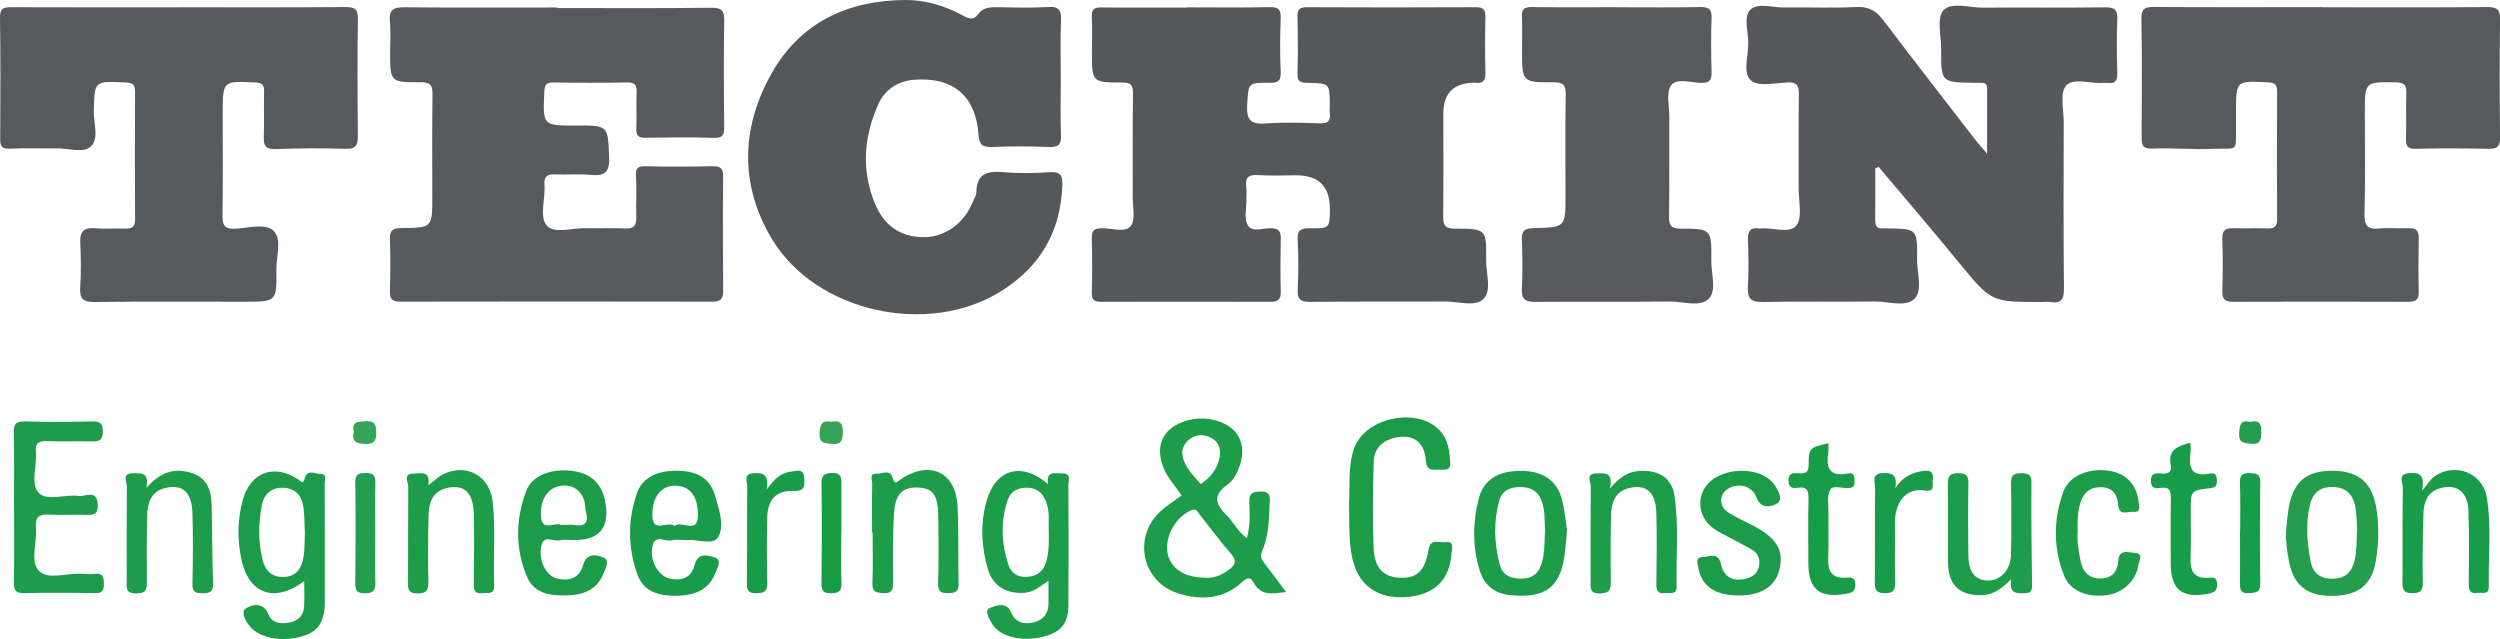 <svg xmlns="http://www.w3.org/2000/svg" id="Capa_2" viewBox="0 0 357.52 91.38"><defs><style>.cls-1{fill:#55585b;}.cls-1,.cls-2,.cls-3,.cls-4,.cls-5,.cls-6,.cls-7,.cls-8,.cls-9,.cls-10,.cls-11{stroke-width:0px;}.cls-2{fill:#56595d;}.cls-3{fill:#1c9c49;}.cls-4{fill:#57595d;}.cls-5{fill:#179c48;}.cls-6{fill:#1d9d49;}.cls-7{fill:#249e4c;}.cls-8{fill:#1d9d4a;}.cls-9{fill:#199c49;}.cls-10{fill:#35a458;}.cls-11{fill:#56585c;}</style></defs><g id="Capa_1-2"><path class="cls-1" d="m169.75,1.05c3.94,0,7.87.06,11.81-.03,1.31-.03,1.63.37,1.59,1.62-.1,2.55-.11,5.11,0,7.65.06,1.36-.46,1.57-1.65,1.55-3.09-.03-2.94.04-3.14,3.16-.14,2.18.54,2.82,2.69,2.66,2.54-.2,5.11-.11,7.66-.02,1.2.04,1.62-.36,1.46-1.51-.05-.34,0-.69,0-1.03,0-3.16,0-3.21-3.18-3.25-1.02-.01-1.48-.19-1.44-1.35.08-2.69.07-5.38,0-8.07-.03-1.07.28-1.41,1.38-1.4,8.01.04,16.02.04,24.03,0,1.01,0,1.5.19,1.47,1.35-.07,2.69-.07,5.38,0,8.07.03,1.1-.36,1.52-1.43,1.37-.07,0-.14,0-.21,0q-4.38.1-4.38,4.39c0,4.9.03,9.79-.02,14.69-.01,1.26.22,1.8,1.68,1.8,4.48,0,4.53.07,4.46,4.54-.03,1.89.87,4.31-.41,5.54-1.19,1.14-3.56.33-5.41.34-6.42.04-12.84-.02-19.26.05-1.41.02-1.95-.3-1.87-1.8.13-2.34.13-4.69,0-7.03-.08-1.43.45-1.72,1.76-1.7,2.83.05,2.83-.02,2.84-2.79q0-4.78-4.78-4.78c-1.86,0-3.73.09-5.59-.03-1.33-.08-1.73.41-1.58,1.65.08.61,0,1.24.02,1.86.02,1.24-.36,2.72.19,3.65.65,1.12,2.27.35,3.46.44,1,.07,1.27.48,1.26,1.42-.05,2.55-.06,5.1,0,7.66.03,1.1-.4,1.44-1.44,1.44-8.08-.02-16.16-.02-24.24,0-.95,0-1.36-.25-1.34-1.28.06-2.62.07-5.24,0-7.86-.03-1.14.43-1.37,1.46-1.38,1.42-.02,3.34.68,4.11-.33.71-.94.27-2.77.28-4.2.02-4.9-.04-9.79.04-14.69.02-1.25-.28-1.63-1.59-1.62-4.28,0-4.28-.05-4.28-4.42,0-1.66.07-3.31-.02-4.96-.06-1.13.37-1.38,1.42-1.36,4.07.05,8.15.02,12.22.02Z"></path><path class="cls-2" d="m79.67,1.15c7.34,0,14.69.05,22.03-.04,1.47-.02,1.89.36,1.87,1.82-.08,5.03-.06,10.07,0,15.11.01,1.15-.12,1.73-1.52,1.68-3.24-.12-6.49-.07-9.74-.02-.97.01-1.35-.26-1.31-1.27.07-1.72-.03-3.45.04-5.17.04-1.01-.17-1.49-1.34-1.47-3.52.07-7.04.06-10.57,0-1.01-.01-1.24.35-1.29,1.31-.22,4.87-.25,4.87,4.58,4.85,4.63-.01,4.49,0,4.69,4.53.1,2.22-.69,2.72-2.67,2.53-1.69-.16-3.4,0-5.1-.07-1.17-.05-1.57.38-1.48,1.55.15,1.98-.78,4.52.36,5.79,1.07,1.2,3.64.29,5.55.35,1.86.06,3.73-.06,5.59.04,1.32.07,1.67-.47,1.63-1.68-.06-1.9.09-3.81-.04-5.71-.08-1.16.16-1.54,1.38-1.51,3.17.09,6.35.07,9.53,0,1.12-.02,1.58.24,1.56,1.47-.06,5.45-.05,10.9,0,16.35.01,1.17-.37,1.55-1.55,1.55-14.85-.03-29.7-.03-44.54,0-1.13,0-1.61-.25-1.57-1.49.08-2.48.09-4.97,0-7.45-.05-1.33.48-1.58,1.68-1.59,4.38-.04,4.38-.08,4.38-4.4,0-4.9-.04-9.8.03-14.69.02-1.3-.26-1.77-1.68-1.76-4.38.03-4.38-.04-4.38-4.34,0-1.45.12-2.91-.03-4.34-.18-1.71.53-2.06,2.1-2.04,7.27.07,14.55.03,21.83.03,0,.02,0,.04,0,.06Z"></path><path class="cls-11" d="m268.18,24.03c0,2.46.02,4.92-.01,7.39-.01.84.21,1.34,1.15,1.24.21-.02.41,0,.62,0,4.23.07,4.26.07,4.22,4.41-.02,1.92.82,4.4-.33,5.61-1.25,1.32-3.79.41-5.76.44-5.32.07-10.64-.05-15.96.07-1.78.04-2.25-.55-2.15-2.23.14-2.2.09-4.42.01-6.62-.04-1.21.28-1.87,1.61-1.67.07,0,.14,0,.21,0,1.76-.15,4.16.8,5.11-.43.88-1.14.32-3.43.32-5.21.02-4.49-.03-8.97.03-13.46.02-1.27-.21-1.87-1.67-1.78-1.78.1-4.18.62-5.19-.29-1.19-1.07-.36-3.51-.37-5.35,0-1.63-.74-3.76.32-4.78,1.04-1,3.16-.28,4.8-.3,3.45-.05,6.91.11,10.36-.07,1.84-.09,2.88.63,3.92,2.01,4.35,5.76,8.8,11.45,13.21,17.17.37.48.8.93,1.54,1.79,0-3.4,0-6.38,0-9.37,0-.51-.25-.75-.75-.76-.35,0-.69,0-1.04,0-4.79-.06-4.8-.06-4.78-4.78,0-1.92-.65-4.5.32-5.58,1.14-1.26,3.77-.36,5.74-.38,5.8-.06,11.61.03,17.41-.05,1.39-.02,1.78.39,1.72,1.74-.1,2.55-.07,5.11,0,7.66.03,1.06-.27,1.57-1.39,1.41-.2-.03-.42-.02-.62,0-1.83.14-4.27-.81-5.33.41-.9,1.04-.32,3.41-.32,5.19-.02,7.94-.05,15.87.03,23.81.02,1.57-.42,2.17-1.97,1.92-.4-.06-.83,0-1.24,0-7.24,0-7.21-.03-11.78-5.61-3.78-4.62-7.67-9.15-11.51-13.72-.16.07-.32.15-.48.22Z"></path><path class="cls-2" d="m332.08,1.04c7.87,0,15.75.04,23.62-.03,1.46-.01,1.85.41,1.83,1.84-.08,5.59-.07,11.18,0,16.76.02,1.26-.34,1.69-1.6,1.67-3.47-.06-6.95-.1-10.42,0-1.29.04-1.46-.45-1.43-1.53.07-2.14-.03-4.28.04-6.41.04-1.12-.23-1.54-1.46-1.56-4.47-.07-4.47-.13-4.47,4.32,0,4.83.09,9.66-.05,14.48-.05,1.8.53,2.27,2.2,2.1,1.37-.14,2.76.02,4.14-.04,1.11-.06,1.44.41,1.42,1.46-.05,2.55-.06,5.11,0,7.66.03,1.12-.45,1.4-1.48,1.4-8.36-.03-16.71-.03-25.07,0-1.15,0-1.58-.36-1.54-1.56.08-2.48.09-4.97,0-7.45-.04-1.25.49-1.54,1.59-1.51,1.59.05,3.18-.03,4.76.03,1,.04,1.5-.18,1.49-1.35-.05-6.07-.04-12.14,0-18.21,0-.97-.27-1.28-1.28-1.33-4.6-.24-4.6-.28-4.6,4.19,0,.62,0,1.24,0,1.86-.06,4.13.46,3.3-3.37,3.46-2.86.12-5.73-.16-8.58-.04-1.44.06-1.56-.52-1.55-1.66.04-5.64.06-11.27-.03-16.91-.02-1.45.52-1.69,1.8-1.68,8.01.05,16.02.02,24.03.02Z"></path><path class="cls-2" d="m25.58,1.04c7.94,0,15.89.03,23.83-.03,1.31,0,1.79.27,1.77,1.69-.08,5.59-.06,11.18-.01,16.77.01,1.28-.25,1.85-1.72,1.81-3.34-.1-6.69-.09-10.03.04-1.46.05-1.73-.53-1.69-1.79.07-2.14-.02-4.28.04-6.42.03-.97-.27-1.27-1.27-1.32-4.64-.22-4.64-.26-4.65,4.41,0,4.83.05,9.66-.03,14.49-.02,1.44.2,2.12,1.87,2.02,1.84-.11,4.23-.82,5.41.29,1.3,1.22.39,3.66.42,5.56.08,4.59.03,4.59-4.65,4.59-7.11,0-14.23-.05-21.34.04-1.64.02-2.17-.46-2.06-2.1.14-2.13.11-4.28.01-6.41-.08-1.68.63-2.17,2.21-2.03,1.37.12,2.76-.02,4.14.04,1,.04,1.5-.18,1.49-1.35-.05-6.07-.04-12.14,0-18.22,0-.97-.29-1.27-1.28-1.32-4.59-.24-4.54-.27-4.62,4.2-.03,1.69.78,3.82-.43,4.95-1.08,1-3.13.25-4.76.27-2.25.03-4.51-.07-6.76.04-1.12.06-1.45-.26-1.44-1.35C.06,14.11.09,8.31,0,2.52c-.02-1.46.65-1.5,1.75-1.49,7.94.03,15.89.02,23.83.02Z"></path><path class="cls-1" d="m151.7,11.06c0,2.76-.07,5.52.03,8.28.05,1.39-.41,1.73-1.75,1.68-2.69-.11-5.38-.12-8.07,0-1.41.06-1.87-.31-1.98-1.8-.39-5.55-3.7-8.25-9.23-7.81-2.36.19-4.16,1.44-5.06,3.43-2.09,4.6-2.5,9.41-.55,14.2,1.35,3.32,3.81,4.92,7.17,4.87,2.96-.04,5.65-2.02,6.87-5.07.18-.45.5-.89.5-1.34.03-2.73,1.6-3.09,3.9-2.88,2.19.2,4.42.15,6.63,0,1.57-.1,1.81.55,1.76,1.9-.24,6.65-3.18,11.65-8.83,15.17-10.38,6.45-26.42,2.98-32.71-7.53-4.61-7.69-4.42-15.88-.05-23.64C114.43,3.22,121.21.06,129.44,0c2.98-.02,5.85.88,8.47,2.33.81.45,1.43.46,1.95-.27.7-.99,1.67-1.04,2.74-1.03,2.42.04,4.84.13,7.25-.03,1.66-.11,1.94.51,1.88,1.98-.11,2.69-.03,5.38-.03,8.07Z"></path><path class="cls-4" d="m231.31,1.04c3.94,0,7.88.05,11.81-.03,1.25-.02,1.7.29,1.65,1.6-.1,2.55-.07,5.11,0,7.66.03,1.1-.21,1.6-1.46,1.58-1.48-.02-3.52-.72-4.32.34-.74.97-.27,2.9-.27,4.41-.02,4.76.03,9.52-.03,14.28-.01,1.23.16,1.82,1.64,1.82,4.42,0,4.45.07,4.4,4.6-.02,1.84.79,4.21-.34,5.4-1.24,1.3-3.67.4-5.57.42-6.42.07-12.85,0-19.27.05-1.41.01-1.98-.34-1.91-1.85.11-2.34.09-4.69,0-7.04-.04-1.28.42-1.64,1.67-1.66,4.57-.09,4.57-.13,4.57-4.62,0-4.83-.05-9.66.03-14.49.02-1.34-.33-1.74-1.71-1.74-4.54.02-4.54-.04-4.54-4.62,0-1.59.06-3.18-.02-4.76-.06-1.13.4-1.39,1.44-1.38,4.07.05,8.15.02,12.23.02Z"></path><path class="cls-6" d="m168.98,70.85c-.87-1.29-1.92-2.39-2.53-3.82-1.39-3.28-.16-5.87,3.25-6.87,1.43-.42,2.84-.41,4.27,0,3.08.87,4.38,3.39,3.33,6.4-.37,1.07-.89,2.13-1.76,2.74-2.25,1.56-1.63,2.9-.05,4.47.95.94,1.52,2.24,2.82,3.2.5-1.84.42-3.54.35-5.21-.05-1.28.54-1.44,1.62-1.47,1.21-.04,1.37.55,1.31,1.52-.14,2.33-.1,4.71-1.06,6.89-.35.79-.16,1.26.29,1.84,1.01,1.3,1.98,2.63,3.1,4.13-1.88.19-3.59.65-4.64-1.36-.43-.82-.89-.75-1.58-.12-2.71,2.5-5.92,2.72-9.25,1.65-5.19-1.67-6.5-8.11-2.44-11.76.91-.82,1.97-1.48,2.97-2.22Zm3.24,11.76c1.21.15,2.41-.3,3.49-1.11.87-.65,1.27-1.24.35-2.29-1.58-1.8-3-3.75-4.5-5.62-.3-.38-.41-.96-1.24-.6-2.15.93-3.76,3.71-3.36,6.06.37,2.16,2.37,3.55,5.24,3.55Zm-.5-13.38c1.32-.9,2.28-2.05,2.64-3.57.28-1.21.1-2.37-1.13-3.03-1.12-.6-2.28-.54-3.26.3-1.03.88-1.08,2.02-.57,3.19.53,1.2,1.46,2.13,2.33,3.11Z"></path><path class="cls-3" d="m43.48,83.11c-4.14,3.15-7.89,1.85-8.94-3.02-.61-2.84-.61-5.75.18-8.59,1.11-3.99,4.48-5.24,7.95-2.92.43.29.67.74.91-.19.34-1.34,1.5-.61,2.26-.62.98-.01.59.92.59,1.44.03,5.66.01,11.31.02,16.97,0,2.08-.55,3.84-2.7,4.64-2.92,1.09-6.52.54-7.95-1.17-.67-.8-1.44-2.1-.62-2.65.79-.53,2.46-.99,3.2.84.52,1.29,1.73,1.42,2.98,1.19,1.23-.23,2.02-.95,2.12-2.19.09-1.16.02-2.33.02-3.73Zm.12-6.9c-.05-1.2-.06-2.31-.17-3.4-.17-1.67-.94-2.9-2.77-3.05-1.83-.15-2.94.92-3.23,2.55-.47,2.58-.53,5.21.13,7.79.4,1.6,1.43,2.51,3.13,2.41,1.78-.11,2.48-1.36,2.72-2.88.18-1.15.14-2.34.19-3.41Z"></path><path class="cls-8" d="m2,72.5c0-3.52.05-7.04-.03-10.55-.03-1.22.24-1.72,1.57-1.68,3.24.09,6.49.07,9.74,0,1.11-.02,1.43.41,1.43,1.45,0,1.09-.41,1.44-1.47,1.41-2.14-.06-4.28.03-6.42-.04-1.17-.04-1.82.15-1.69,1.54.19,1.98-.8,4.52.37,5.81,1.19,1.32,3.79.19,5.73.49.96.15,2.65-1.04,2.75,1.25.05,1.07-.25,1.49-1.36,1.45-1.86-.07-3.73.06-5.59-.04-1.4-.08-2.02.3-1.89,1.81.18,2.12-.84,4.85.39,6.21,1.25,1.38,4.03.31,6.13.45.62.04,1.25.07,1.86,0,1.18-.15,1.34.44,1.34,1.44,0,.95-.21,1.34-1.25,1.32-3.38-.06-6.77-.07-10.15,0-1.23.03-1.49-.45-1.47-1.57.06-3.59.02-7.17.02-10.76Z"></path><path class="cls-8" d="m149.94,83.06c-1.17.75-2.05,1.6-3.36,1.71-2.55.21-4.58-.91-5.29-3.32-.95-3.22-1.13-6.51-.21-9.78,1.29-4.59,5.01-5.69,8.8-2.45-.3-2,1.05-1.49,2.03-1.52,1.33-.03.87,1,.88,1.64.03,5.72.04,11.45,0,17.17-.01,2.67-1.03,3.89-3.59,4.54-3.17.81-6.41-.03-7.44-2.04-.33-.65-1.09-1.76-.1-2.11.82-.29,2.25-.92,2.93.68.62,1.46,1.87,1.77,3.27,1.42,1.35-.34,2.09-1.25,2.08-2.7-.01-1.01,0-2.03,0-3.24Zm.03-7.62c-.04-.84.18-2.29-.37-3.69-.47-1.18-1.21-1.93-2.57-2-1.41-.07-2.5.48-2.93,1.78-1.03,3.08-.89,6.21.12,9.27.4,1.22,1.43,1.81,2.76,1.69,1.27-.11,2.17-.72,2.58-1.99.48-1.47.45-2.97.41-5.07Z"></path><path class="cls-3" d="m192.92,72.04c.15-2.54-.17-5.26.71-7.86,1.52-4.49,9.11-6.07,12.31-2.58,1.21,1.32,1.36,2.99,1.46,4.62.07,1.18-.96.91-1.67.94-.9.03-1.7.18-1.81-1.26-.21-2.88-2.04-4.01-4.82-3.2-1.65.48-2.61,1.67-2.65,3.31-.11,4.13-.18,8.28-.01,12.41.11,2.79,1.44,4.08,3.64,4.2,2.5.13,3.69-.89,4.21-3.99.3-1.75,1.52-.96,2.39-1.09,1.33-.19.96.79.91,1.5-.25,3.77-2.29,5.89-6.09,6.31-3.99.44-6.88-1.28-7.91-4.77-.81-2.75-.57-5.6-.67-8.54Z"></path><path class="cls-9" d="m98.25,77.24c-.92,0-1.58-.13-2.15.03-.93.27-2.38-.92-2.77.75-.49,2.07.73,4.27,2.39,4.7,1.74.45,3.17-.14,3.59-1.85.49-2,2.02-1.43,2.91-1.14,1.13.36.32,1.58.05,2.28-.97,2.47-3.08,3.14-5.51,3.19-2.43.04-4.67-.5-5.59-3-1.4-3.86-1.43-7.85-.06-11.73.81-2.31,3.21-3.34,6.39-3.12,2.62.18,4.15,1.3,4.83,3.74.54,1.92,1.32,4.21.33,5.78-.73,1.16-3.09.18-4.41.38Zm-1.77-2.02c.99-.9,3.33,1.34,3.33-1.61,0-2.67-1.14-4.1-3.21-4.15-2.01-.05-3.39,1.58-3.3,4.36.08,2.5,2.19.59,3.18,1.4Z"></path><path class="cls-3" d="m82.13,77.24c-.69,0-1.41-.13-2.06.03-.9.23-2.34-.87-2.67.83-.4,2.06.66,4.19,2.2,4.61,1.8.49,3.28-.08,3.78-1.88.53-1.91,2.01-1.43,2.9-1.11.98.36.32,1.58.02,2.32-.92,2.27-2.82,3.03-5.13,3.1-2.38.07-4.73-.16-5.79-2.64-1.72-4.02-1.65-8.21-.14-12.26.86-2.29,3.62-3.3,6.73-2.88,2.55.35,4.09,1.8,4.58,4.34q1.06,5.53-4.41,5.53Zm-1.51-2.17c.48,0,.98-.07,1.45.01,1.64.27,2.15-.38,1.71-1.94-.11-.39-.06-.83-.15-1.23-.41-1.78-1.74-2.7-3.49-2.43-1.83.29-2.95,2.04-2.77,4.41.17,2.22,1.91.72,2.84,1.16.11.05.27,0,.41,0Z"></path><path class="cls-7" d="m326.9,76.19c.13-1.16.19-2.33.39-3.48.65-3.88,2.57-5.46,6.48-5.38,3.68.07,5.55,1.82,6.11,5.62.36,2.41.29,4.8-.1,7.19-.56,3.46-2.46,5.01-6.16,5.08-3.64.07-5.61-1.48-6.27-4.91-.26-1.36-.45-2.72-.46-4.11Zm10.18-.42c-.06-.88-.02-2.2-.29-3.46-.36-1.71-1.44-2.7-3.35-2.67-1.85.02-2.77,1.06-3.13,2.67-.6,2.65-.37,5.32.12,7.95.29,1.56,1.26,2.49,3.01,2.5,1.8.02,2.79-.77,3.25-2.48.36-1.35.28-2.72.4-4.51Z"></path><path class="cls-8" d="m224.1,75.83c-.11,1.2-.18,2.02-.26,2.83-.53,5.25-2.69,6.99-7.92,6.44-2.24-.24-3.68-1.46-4.32-3.55-1.03-3.36-1-6.79-.15-10.17.7-2.8,2.82-4.08,6.14-4.04,3.11.03,5.13,1.42,5.81,4.19.38,1.52.51,3.1.7,4.3Zm-3.14-.05c-.1-1.22.04-2.73-.51-4.19-.55-1.43-1.6-1.94-3.05-1.94-1.46,0-2.62.54-3.01,1.98-.82,3.04-.71,6.1.09,9.13.43,1.61,1.66,2.01,3.18,1.99,1.53-.02,2.39-.79,2.82-2.21.45-1.47.36-2.99.48-4.76Z"></path><path class="cls-8" d="m124.71,76.18c0-2.34-.03-4.68.02-7.02.01-.5-.46-1.45.59-1.41.78.03,1.97-.68,2.31.53.33,1.17.66.62,1.19.26,4.18-2.8,7.91-1.03,8.13,3.96.17,3.65.04,7.3.14,10.95.03,1.16-.45,1.37-1.46,1.37-.97,0-1.5-.12-1.47-1.32.08-3.31.07-6.62.01-9.92-.04-2.75-.78-3.73-2.71-3.85-2.26-.14-3.41.79-3.59,3.49-.23,3.36-.17,6.74-.16,10.11,0,.98-.12,1.54-1.32,1.49-1.02-.05-1.68-.09-1.63-1.42.1-2.41.03-4.82.03-7.24-.03,0-.06,0-.09,0Z"></path><path class="cls-6" d="m20.93,69.78c2.15-2.44,4.26-2.91,6.62-2.09,2.29.79,2.69,2.75,2.73,4.85.07,3.65.07,7.3.19,10.95.04,1.19-.5,1.34-1.49,1.35-1.01.01-1.49-.17-1.46-1.35.08-3.38.1-6.76,0-10.14-.09-2.99-1.45-4.17-3.94-3.55-1.94.49-2.48,2.07-2.53,3.81-.08,3.1-.06,6.2-.05,9.31,0,1.09.12,1.95-1.52,1.95-1.6,0-1.36-.91-1.36-1.85,0-4.48-.02-8.96.02-13.45,0-.72-.79-1.9.93-1.89,1.13.01,2.29-.19,1.86,2.09Z"></path><path class="cls-6" d="m61.2,69.45c.86-.66,1.44-1.26,2.15-1.61,3.32-1.65,6.68.18,7.1,3.87.45,3.99.08,7.99.22,11.99.05,1.4-.91,1.04-1.68,1.13-1.05.12-1.26-.39-1.24-1.33.04-3.38.09-6.76,0-10.14-.09-2.99-1.46-4.17-3.94-3.55-1.94.49-2.48,2.07-2.52,3.82-.08,3.17-.1,6.35-.03,9.52.02,1.19-.18,1.72-1.55,1.72-1.35,0-1.37-.64-1.36-1.64.03-4.55,0-9.11.03-13.66,0-.66-.8-1.8.74-1.84,1.08-.03,2.52-.48,2.11,1.73Z"></path><path class="cls-6" d="m230.23,69.9c1.72-2.15,3.35-2.7,5.25-2.55,2.21.17,3.66,1.35,3.98,3.51.65,4.32.21,8.67.31,13.01.03,1.3-.97.84-1.63.94-1.01.15-1.29-.31-1.27-1.29.05-3.38.09-6.76,0-10.14-.08-3-1.42-4.18-3.92-3.58-1.95.47-2.5,2.05-2.55,3.79-.08,3.17-.09,6.35-.04,9.52.02,1.14-.11,1.72-1.51,1.76-1.59.04-1.38-.87-1.38-1.83,0-4.48-.02-8.97.02-13.45,0-.71-.81-1.92.92-1.9,1.12.01,2.32-.22,1.83,2.21Z"></path><path class="cls-6" d="m287.62,82.82c-1.43,1.46-2.6,2.23-4.15,2.29-3.11.13-4.84-1.41-4.88-4.51-.04-3.79.03-7.59-.03-11.38-.02-1.13.27-1.55,1.49-1.56,1.24,0,1.47.44,1.45,1.56-.06,3.38-.05,6.76-.01,10.14.02,2.42.92,3.58,2.72,3.66,1.82.08,3.34-1.48,3.38-3.69.07-3.38.07-6.76,0-10.14-.02-1.17.32-1.55,1.5-1.52,1.04.02,1.43.24,1.42,1.37-.03,4.9.02,9.79.09,14.69.01.79-.21,1.08-1.04,1.11-1.21.03-2.27.05-1.94-2.01Z"></path><path class="cls-3" d="m248.54,85.16c-3.21-.04-5.15-1.31-5.61-3.77-.11-.62-.65-1.7.58-1.73.89-.02,2.22-.8,2.61,1.04.4,1.91,1.88,2.57,3.74,2,.95-.29,1.54-.83,1.71-1.83.19-1.12-.3-1.88-1.22-2.39-1.5-.83-3.04-1.59-4.54-2.42-1.24-.69-2.22-1.66-2.54-3.09-.46-2.05.54-3.97,2.51-4.91,2.92-1.39,6.69-.76,8.08,1.41.51.8,1.15,2.05.26,2.54-.83.46-2.31.87-2.97-.94-.61-1.67-2.73-2.1-4.16-1.09-1.15.81-1.17,2.43.12,3.27,1.31.86,2.8,1.45,4.17,2.23,2.99,1.71,3.87,3.47,3.14,6.16-.63,2.31-2.69,3.55-5.86,3.51Z"></path><path class="cls-9" d="m346.37,70.17c.88-1.03,1.24-1.65,1.77-2.03,2.89-2.07,6.91-.53,7.49,2.97.71,4.23.2,8.52.29,12.78.03,1.27-1.01.8-1.67.9-.87.13-1.2-.22-1.2-1.14.03-3.58.08-7.16-.05-10.74-.09-2.62-1.78-3.8-4.15-3.06-1.71.53-2.23,1.99-2.28,3.57-.1,3.3-.14,6.61-.09,9.91.02,1.18-.34,1.5-1.51,1.5-1.31,0-1.41-.62-1.4-1.66.04-4.48-.02-8.95.05-13.43.01-.74-.82-1.97,1.01-2.09,1.49-.1,2.13.34,1.75,2.51Z"></path><path class="cls-6" d="m297.13,75.97c-.12,1.37.12,2.8.4,4.21.32,1.58,1.21,2.62,2.96,2.55,1.6-.06,2.34-1.05,2.44-2.53.13-1.75,1.44-1.18,2.32-1.14,1.36.06.65,1.13.56,1.72-.33,2.25-2.14,3.95-4.41,4.31-2.74.43-5.29-.51-6.17-2.67-1.62-3.96-1.6-8.08-.17-12.07.86-2.41,3.85-3.53,6.82-2.98,2.25.42,3.67,1.99,3.96,4.4.08.65.39,1.55-.78,1.42-.78-.09-2.03.71-2.15-1.03-.1-1.45-.82-2.48-2.46-2.49-1.61-.01-2.53.82-2.97,2.33-.37,1.28-.4,2.58-.36,3.97Z"></path><path class="cls-5" d="m261.47,63.4c0,.43.06.85,0,1.25-.36,2.2.11,3.6,2.78,3.06.9-.18.96.42.97,1.13.01.71-.25.95-.96.96-.87.02-2.13-.44-2.53.23-.46.78-.24,1.98-.25,2.99-.02,2.34.05,4.68-.03,7.02-.05,1.71.59,2.63,2.37,2.58.74-.02,1.51-.25,1.51,1.01,0,1.11-.69,1.18-1.44,1.31-3.74.62-5.28-.69-5.28-4.46,0-3.03-.05-6.06.02-9.09.03-1.17-.16-1.86-1.54-1.64-.75.12-1.32,0-1.32-1.04,0-1.05.59-1.08,1.34-1.03.89.06,1.53.05,1.54-1.22.02-2.42.11-2.42,2.83-3.08Z"></path><path class="cls-5" d="m313.22,63.31c.02.51.11.93.05,1.32-.32,2.15.04,3.65,2.76,3.09.87-.18,1,.37,1,1.1,0,.69-.22.91-.93.99-2.82.32-2.81.36-2.81,3.2,0,2.34.06,4.69-.02,7.03-.05,1.7.57,2.63,2.36,2.61.64,0,1.38-.32,1.43.87.04,1.04-.46,1.22-1.3,1.39-3.69.72-5.33-.59-5.33-4.35,0-3.03-.04-6.06.02-9.1.02-1.11-.06-1.91-1.5-1.68-.71.11-1.34.07-1.35-1-.02-1.23.76-1.11,1.51-1.06.91.07,1.53-.13,1.32-1.2-.45-2.27,1.08-2.74,2.81-3.21Z"></path><path class="cls-9" d="m109.65,70.02c1.15-1.63,2.09-2.41,3.37-2.55.8-.09,1.88-.64,1.99.9.08,1.13.08,1.9-1.55,1.84-2.49-.09-3.69,1.25-3.74,3.87-.06,3.09-.07,6.19.01,9.28.04,1.26-.48,1.45-1.57,1.47-1.13.03-1.36-.39-1.35-1.43.05-4.61,0-9.22.05-13.82,0-.71-.63-1.87,1.01-1.91,1.25-.04,2.13.09,1.77,2.35Z"></path><path class="cls-9" d="m271.07,69.79c1.02-1.61,2.39-2.24,4.01-2.45.94-.12,1.47.15,1.32,1.21-.1.72.39,1.83-1.08,1.6-3.09-.48-4.37,2.1-4.33,4.68.04,2.82-.04,5.64.03,8.46.03,1.13-.26,1.54-1.47,1.54-1.26,0-1.45-.54-1.44-1.62.05-4.47,0-8.95.04-13.42,0-.86-.63-2.11,1.25-2.15,1.56-.03,1.87.61,1.66,2.13Z"></path><path class="cls-5" d="m120.31,76.19c0,2.37-.07,4.74.03,7.1.05,1.19-.33,1.54-1.51,1.55-1.13,0-1.36-.41-1.35-1.44.05-4.74.06-9.48,0-14.22-.01-1.14.3-1.5,1.47-1.54,1.4-.05,1.38.72,1.37,1.67-.01,2.3,0,4.59,0,6.89,0,0,0,0-.01,0Z"></path><path class="cls-7" d="m53.66,76.28c0,2.34-.05,4.68.02,7.01.04,1.15-.31,1.56-1.5,1.55-1.1,0-1.39-.37-1.37-1.43.05-4.81.06-9.63,0-14.44-.02-1.18.49-1.32,1.46-1.33,1.06-.02,1.45.33,1.41,1.42-.07,2.4-.02,4.81-.02,7.22Z"></path><path class="cls-5" d="m320.36,76.09c0-2.34.06-4.68-.03-7.02-.04-1.12.34-1.44,1.4-1.41.93.03,1.53.08,1.51,1.31-.07,4.82-.07,9.64,0,14.45.02,1.35-.65,1.33-1.64,1.4-1.28.09-1.27-.63-1.26-1.51.02-2.41,0-4.82,0-7.23,0,0,.01,0,.02,0Z"></path><path class="cls-10" d="m118.88,60.31c1.29-.26,1.69.29,1.65,1.56-.03,1.06-.2,1.72-1.46,1.62-1.06-.09-1.97-.02-1.86-1.63.09-1.25.39-1.81,1.67-1.54Z"></path><path class="cls-10" d="m50.6,61.77c-.34-1.51.59-1.45,1.65-1.53,1.37-.09,1.56.55,1.56,1.69,0,1.14-.37,1.59-1.54,1.56-1.22-.04-2.03-.29-1.67-1.72Z"></path><path class="cls-7" d="m321.81,60.34c1.4-.36,1.59.39,1.57,1.56-.02,1.07-.17,1.69-1.47,1.56-1.03-.1-1.8-.11-1.69-1.54.09-1.14.16-1.94,1.58-1.58Z"></path></g></svg>
